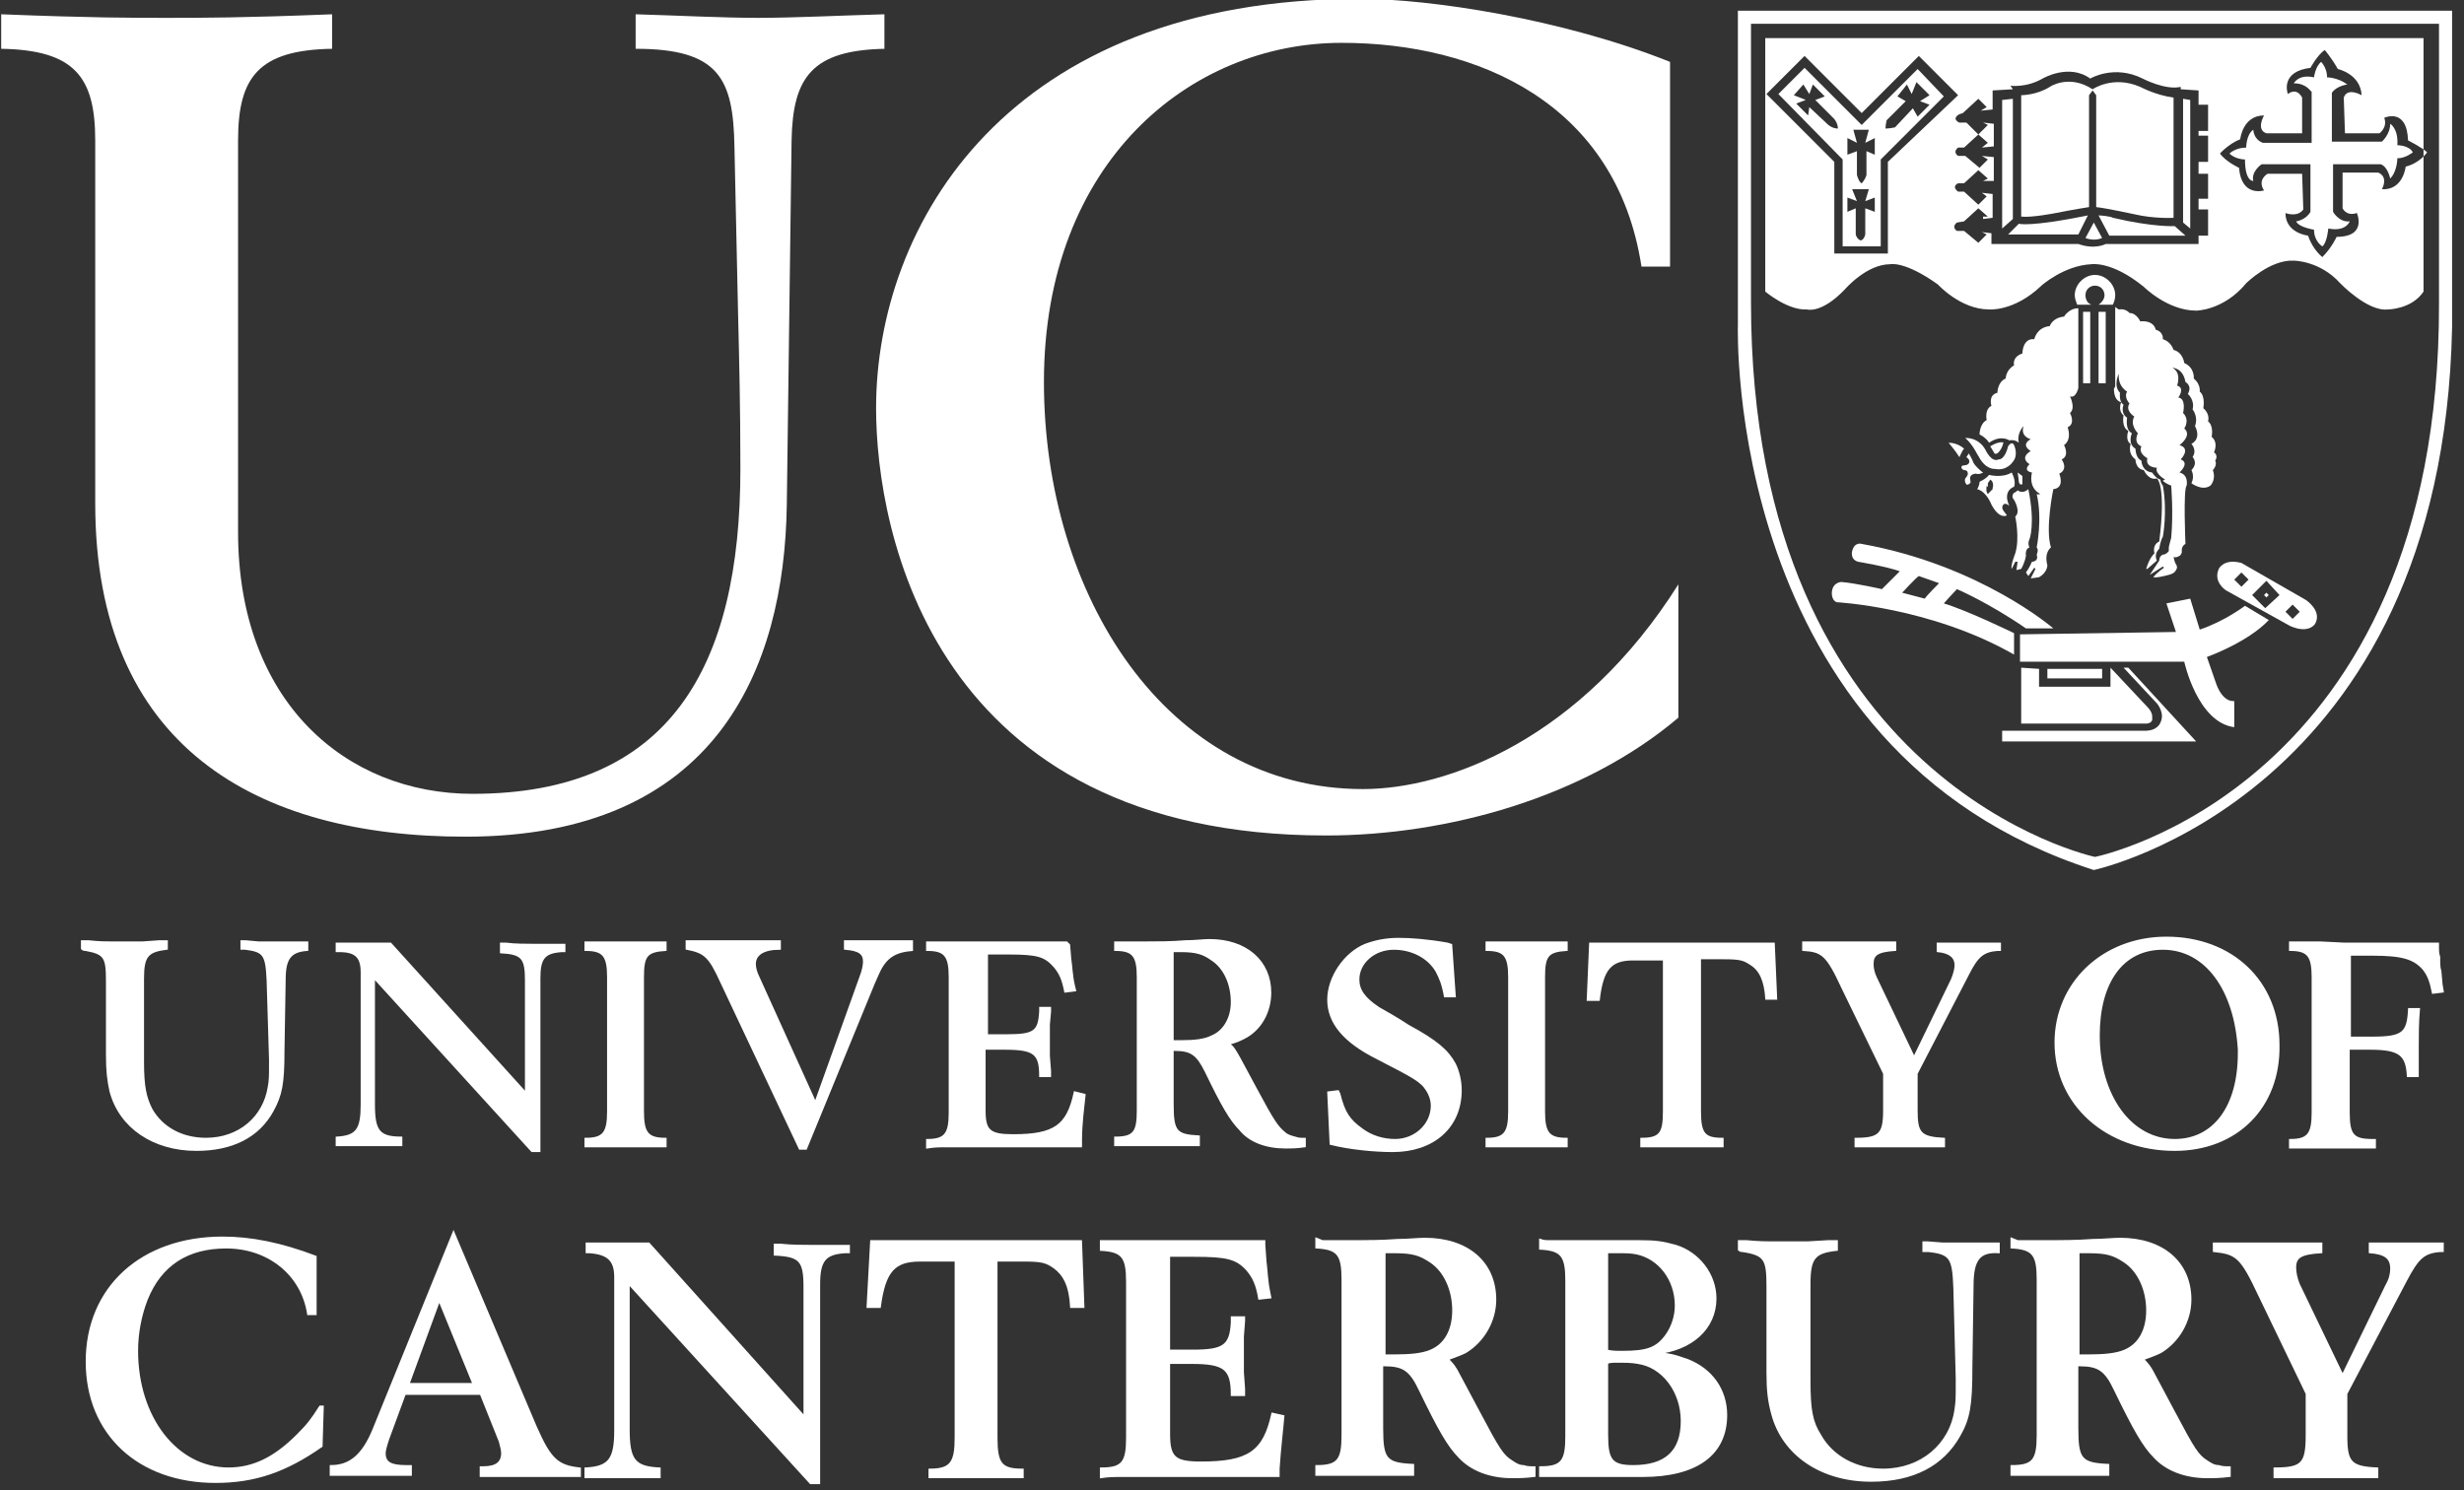 <?xml version="1.0" encoding="utf-8"?>
<!-- Generator: Adobe Illustrator 22.0.1, SVG Export Plug-In . SVG Version: 6.00 Build 0)  -->
<svg version="1.1" id="white" xmlns="http://www.w3.org/2000/svg" xmlns:xlink="http://www.w3.org/1999/xlink" x="0px" y="0px"
	 viewBox="0 0 207 125.2" style="enable-background:new 0 0 207 125.2;" xml:space="preserve">
<rect x="0" y="0" width="207" height="125.2" fill="#333333" stroke="none"/>
<style type="text/css">
	.st0{fill:#FFFFFF;}
	.st1{fill:none;}
	.st2{fill:#812A3A;}
	.st3{fill:none;stroke:#E20613;stroke-width:0.249;}
	.st4{fill:#FFFFFF;stroke:#FFFFFF;stroke-width:0.2;}
</style>
<g>
	<g>
		<path class="st0" d="M74.4,4.1c-6.2,0.1-7.8,2.4-7.9,7.7l-0.4,30.6c-0.2,13.9-6,27.9-27,27.9c-17.6,0-31.1-7.6-31.1-28V11.8
			c0-5.3-1.7-7.6-7.9-7.7V1.2c7.6,0.3,10.9,0.3,13.9,0.3c3,0,6.3,0,13.9-0.3v2.9c-6.2,0.1-7.9,2.4-7.9,7.7l0,32.9
			c0,14.3,9.1,22,19.7,22c16.6,0,22.5-10.7,22.5-27.3c0-5.3-0.1-9.1-0.2-13.3l-0.3-13.8c-0.1-5.7-1.3-8.2-8.3-8.2V1.2
			c3.5,0.1,7.3,0.3,10.3,0.3c3,0,6.9-0.2,10.6-0.3V4.1z"/>
		<path class="st0" d="M140.4,22.4h-2.5c-2.1-13.7-13.7-18.8-25.2-18.8c-12.7,0-25,10-25,28.5c0,17.9,10.3,34.2,26.8,34.2
			c7.1,0,18.3-4.2,26.5-17.2l0,11.2c-7.9,6.7-19.4,9.9-29.6,9.9c-33,0-37.8-25.5-37.8-35.9c0-15.4,11-34.4,40.6-34.4
			c6,0,17.1,1.7,26.1,5.3V22.4z"/>
	</g>
	<path class="st0" d="M206,0.9v26.6c-0.8,39.4-30.1,45.6-30.1,45.6c-31.1-10-29.9-45.8-29.9-45.8V0.9H206z M204.9,25.5V2h-57.8
		c0,0,0,22.6,0,23.4c0,40.5,28.9,46.6,28.9,46.6S205,66.2,204.9,25.5L204.9,25.5z"/>
	<path class="st0" d="M203.6,3.2v21.3c-1,1.5-3,1.5-3,1.5c-1.7,0.2-4-2.2-4-2.2c-1.7-1.9-3.9-1.9-3.9-1.9c-2-0.1-4,1.9-4,1.9
		c-1.9,2.3-4.2,2.3-4.2,2.3c-2.4,0-4.4-2-4.4-2c-2.7-2.2-4.4-1.9-4.4-1.9c-2.3,0.1-4.2,1.8-4.2,1.8c-2.3,2.2-4.4,2-4.4,2
		c-2.4,0-4.3-2.1-4.3-2.1c-2.8-2-4-1.7-4-1.7c-2,0-3.8,2.1-3.8,2.1c-2,2.1-3.2,1.7-3.2,1.7c-1.6,0.1-3.5-1.5-3.5-1.5V3.2L203.6,3.2z
		 M169.1,7.5l-1.7,0.1v1.6l-1,0.1l0.5-0.3l-0.7-0.7l-1.3,1.2l-0.3,0.1c-0.7,0.4,0,0.7,0,0.7l0.6,0l1,1l0.8-0.8l-0.4-0.2l0.9,0.1
		l0,1.9l-1,0.1L167,12l-0.8-0.7l-1.2,1.1l-0.5,0c-0.5,0.4,0,0.7,0,0.7l0.6,0l1.2,1l0.7-0.7l-0.5-0.3l1,0.1v2l-0.9,0l0.4-0.2
		l-0.8-0.7l-1.2,1.1l-0.5,0c-0.6,0.3,0,0.7,0,0.7l0.5,0l1.2,1.1l0.7-0.7l-0.4-0.3l0.9,0.1v2l-0.8,0.1l0-0.2l0.4,0l-0.8-0.7l-1.2,1.1
		l-0.6,0.1c-0.5,0.4,0,0.7,0,0.7l0.6,0l1.2,1l0.7-0.7l-0.4-0.2l0.8,0.1l0,0.9h7.3c1.4,0.5,2.3,0,2.3,0h7.8v-0.7h0.8v-2.2h-0.8v-0.9
		h0.8v-2.1h-0.8v-1h0.8v-2.2h-0.8V11h0.8V8.8h-0.8V7.6l-1.5-0.1V7.3c-1.3,0.3-3.2-0.7-3.2-0.7c-2.4-1.2-4.4,0-4.4,0
		c-1.8-1.3-4,0-4,0c-1.4,0.8-2.7,0.6-2.7,0.6L169.1,7.5z M193.4,8.2v3h-3c-0.9-0.3-0.2-1.5-0.2-1.5c-1.8,0-2,2-2,2
		c-1,0.4-1.7,1.2-1.7,1.2c0.5,0.7,1.6,1.2,1.6,1.2c0.2,2.5,2.1,1.9,2.1,1.9c-0.6-0.9,0.3-1.4,0.3-1.4h2.9l0.1,3
		c-0.5,0.7-1.5,0.3-1.5,0.3c0,1.7,1.9,1.9,1.9,1.9c0.4,1.2,1.2,1.8,1.2,1.8c0.8-0.8,1.2-1.7,1.2-1.7c2.6,0,1.7-2,1.7-2
		c-0.9,0.3-1.2-0.4-1.2-0.4l0-3h3c0.9,0.4,0.3,1.4,0.3,1.4c1.8,0.1,2-1.9,2-1.9c1.2-0.3,1.8-1.2,1.8-1.2c-0.4-0.4-1.6-1-1.6-1
		c-0.1-2.8-2-1.9-2-1.9c0.3,0.8-0.4,1.3-0.4,1.3h-2.9l-0.1-3c0.3-0.9,1.5-0.2,1.5-0.2c-0.1-1.8-2-2.2-2-2.2
		c-0.5-0.9-1.1-1.6-1.1-1.6c-0.6,0.4-1.2,1.5-1.2,1.5c-2.4,0.3-2,1.9-1.9,2.2c0,0,0,0,0,0C193,7.3,193.4,8.2,193.4,8.2z M154.1,13.6
		v7.7h4.5v-7.7l5.9-5.6l-3.3-3.3l-4.8,4.8l-4.8-4.8l-3.2,3.2L154.1,13.6z"/>
	<g>
		<path class="st1" d="M169.1,14.6L169.1,14.6L169.1,14.6z"/>
	</g>
	<polygon class="st0" points="168.2,8.4 169.1,8.3 169.1,18.4 168.2,19.2 	"/>
	<path class="st0" d="M168.7,19.7l0.9-0.9c0,0,0.9,0.3,5.8-0.7l-0.8,1.6L168.7,19.7z"/>
	<path class="st0" d="M175.9,18.7l-0.7,1.3c0,0,0.7,0.3,1.4,0L175.9,18.7z"/>
	<path class="st0" d="M176.3,18.1l0.9,1.7h6.4l-0.9-0.8c0,0-1.8,0.1-5.2-0.7C177.4,18.2,176.6,18.1,176.3,18.1z"/>
	<polygon class="st0" points="183.4,18.7 184,19.2 184,8.4 183.4,8.3 	"/>
	<path class="st0" d="M192.7,7c0,0,0.4-0.8,1.7-0.5c0,0,0.1-0.9,0.6-1.3c0,0,0.5,0.5,0.5,1.3c0,0,0.9,0,1.7,0.6c0,0-0.9,0.1-1.3,0.7
		l0,4.1l4.2,0c0,0,0.7-0.6,0.7-1.5c0,0,0.7,0.4,0.6,1.8c0,0,1,0,1.3,0.6c0,0-0.6,0.5-1.3,0.5c0,0,0,1.1-0.6,1.7c0,0-0.2-1-0.8-1.2
		h-4v4c0,0,0.5,0.9,1.4,0.8c0,0-0.3,0.9-1.8,0.6c0,0-0.1,1.2-0.5,1.5c0,0-0.7-0.4-0.7-1.4c0,0-1.3-0.2-1.5-0.7c0,0,0.8-0.1,1.2-0.8
		l0-4H190c0,0-0.9,0.6-0.7,1.4c0,0-0.7,0.1-0.7-1.8c0,0-0.8,0-1.3-0.5c0,0,0.5-0.5,1.4-0.5c0,0,0-1.1,0.6-1.5c0,0,0,0.8,0.8,1.1h4.1
		V7.7C194.1,7.7,193.8,7,192.7,7z"/>
	<rect x="175" y="26.2" class="st0" width="0.6" height="6"/>
	<rect x="176.3" y="26.2" class="st0" width="0.6" height="6"/>
	<path class="st2" d="M176.5,25.6L176.5,25.6z"/>
	<path class="st0" d="M177.5,25.6c0.1-0.2,0.2-0.5,0.2-0.8c0-0.9-0.8-1.7-1.7-1.7c-0.9,0-1.7,0.8-1.7,1.7c0,0.3,0.1,0.5,0.2,0.8
		l1.2,0c-0.3-0.1-0.5-0.4-0.5-0.8c0-0.5,0.4-0.8,0.8-0.8c0.5,0,0.8,0.4,0.8,0.8c0,0.3-0.2,0.6-0.5,0.8L177.5,25.6z"/>
	<path class="st0" d="M149.4,7.9l2.2-2.2l4.8,4.8l4.7-4.7l2.2,2.3l-5.3,5.3l0,7.3h-3.2l0-7.3L149.4,7.9z M155.7,10.9L156,12
		l-0.8-0.4v1.4l0.8-0.3v2c0.1,0.4,0.3,0.7,0.4,0.7c0,0,0.3-0.3,0.4-0.7v-2l0.7,0.3v-1.4l-0.8,0.4l0.3-1.1H155.7L155.7,10.9z
		 M155.6,15.9l0.4,1l-0.8-0.3v1.2l0.7-0.3v2.2c0.1,0.4,0.4,0.5,0.4,0.5c0.1,0,0.3-0.1,0.4-0.5v-2.2l0.8,0.3v-1.2l-0.8,0.3l0.3-1
		H155.6L155.6,15.9z M150.7,8l1,0.4l-0.8,0.3l1,1L152,9l1.6,1.5c0.4,0.3,0.7,0.3,0.8,0.3c0-0.1,0-0.4-0.3-0.8l-1.6-1.6l0.8-0.3l-1-1
		l-0.3,0.8l-0.5-0.8L150.7,8L150.7,8z M161,6.9l-0.4,1l-0.4-0.8l-0.8,1l0.7,0.4l-1.6,1.6c-0.1,0.4-0.1,0.7-0.1,0.7
		c0.1,0,0.3,0,0.8-0.1l1.5-1.6l0.4,0.7l1-1l-0.8-0.3l0.8-0.5L161,6.9L161,6.9z"/>
	<path class="st0" d="M169.7,53.3v2.3h13.8c0,0,1.1,5.1,4.2,5.5v-2.2c0,0-0.9,0.2-1.5-1.4l-0.8-2.3c0,0,3.4-1.2,5.2-3.1l-2-1.2
		c0,0-1.7,1.3-3.8,2l-0.8-2.6l-2,0.4l0.8,2.4L169.7,53.3z"/>
	<polygon class="st0" points="172,56.2 172,57 176.6,57 176.6,56.2 	"/>
	<path class="st0" d="M169.8,56.1v4.7h10.5c0,0,0.6,0,0.5-0.5c0,0,0.1-0.4-0.4-0.9l-3.1-3.3v1.6h-6v-1.5L169.8,56.1z"/>
	<path class="st0" d="M168.2,61.5v0.8h16.3l-5.7-6.2h-0.4l2.8,3c0,0,0.7,0.8,0.3,1.6c0,0-0.2,0.7-1.3,0.7H168.2z"/>
	<path class="st0" d="M154.3,50.6c-0.5-0.2-0.4-0.9-0.4-0.9c0.1-0.8,0.8-0.8,0.8-0.8c1.2,0.1,3.4,0.6,3.4,0.6l1.5-1.5
		c-1.1-0.4-3.5-0.8-3.5-0.8c-0.7-0.2-0.5-0.9-0.5-0.9c0.2-0.8,0.8-0.6,0.8-0.6c10,1.8,16.1,7.1,16.1,7.1h-2.3
		c-3.2-2.2-5.8-3.3-5.8-3.3c-0.3,0.3-1.1,1.2-1.1,1.2c2,0.6,5.9,2.5,5.9,2.5V55C162.2,51,154.3,50.6,154.3,50.6z M159.8,49.8
		c0.4,0.1,1.9,0.5,1.9,0.5c0.1-0.2,1.2-1.3,1.2-1.3c-0.3-0.1-1.7-0.6-1.7-0.6C161,48.5,159.8,49.8,159.8,49.8z"/>
	<path class="st0" d="M187,49.6c0,0-1.1-0.7-0.6-1.8c0,0,0.4-0.9,1.9-0.5l5.4,3.1c0,0,1.4,0.9,0.8,2c0,0-0.5,0.9-2.1,0.2L187,49.6z
		 M192.6,50.8l-0.6,0.6l0.6,0.6l0.6-0.6L192.6,50.8z M188.3,48.1l-0.6,0.6l0.6,0.6l0.6-0.6L188.3,48.1z M190.4,48.8l-1.2,1.2
		l1.1,1.1l1.2-1.1L190.4,48.8z"/>
	<polygon class="st0" points="190.4,49.8 190.2,50 190.4,50.2 190.6,50 	"/>
	<path class="st0" d="M166.3,36.5c0,0,0-0.9,0.6-1.2c0,0-0.2-0.9,0.4-1.2c0,0-0.3-0.9,0.5-1.1c0,0,0-0.9,0.7-1.2c0,0,0-0.7,0.7-1.1
		c0,0-0.2-0.7,0.7-1c0,0,0-1.3,1-1.2c0,0,0.2-1,1.3-1.1c0,0,0.2-0.7,1.2-0.8c0,0,0.4-0.7,1.2-0.7l0,6.7c0,0-0.2,0.9-0.7,0.7
		c0,0,0.5,1,0,1.4c0,0,0.5,0.9-0.2,1.2c0,0,0.4,1-0.3,1.5c0,0,0.5,0.9-0.2,1.2c0,0,0.6,0.8-0.2,1.2c0,0,0.5,1.2-0.5,1.3
		c0,0-0.7,3.3-0.2,4.9c0,0-0.6,0.4-0.3,1.5c0,0,0,0.6-0.7,1l-0.7,0.1l0.4-0.8l-0.1-0.1l-0.5,0.7l-0.2-0.3c0,0,0.3-0.4,0.5-0.9
		c0,0,0.6,0,0.4-0.6c0,0,0.2-0.4,0-0.6c0,0,0.5-2.4,0-4.5c0,0,0.1,0.1,0.3,0c0,0-1-0.4-0.7-1.8c0,0-0.8-0.1-0.2-0.7
		c0,0-0.9-0.5,0.1-1.1c0,0-0.9-0.5,0-1c0,0-0.9-0.2-0.6-1.1c0,0-0.6,0.6-0.4,1.4c0,0-0.3-0.3-0.8-0.2c0,0-0.7-0.5-1.7,0.2
		C167,37,166.7,36.7,166.3,36.5z"/>
	<path class="st0" d="M165.1,36.8c0,0,1.1-0.1,1.7,1c0,0,0.5,1.1,1.1,0.8c0,0,0.5,0.1,0.8-1.1c0,0,0.3-0.5,0.5-0.1
		c0,0,0.4,0.8-0.1,1.4c0,0-0.5,0.8-1.5,0.6c0,0-0.8,0.1-1.4-1.1C166.2,38.4,165.8,37.4,165.1,36.8z"/>
	<path class="st0" d="M167.2,37.5l0.3,0.5c0,0,0.1,0.3,0.4,0c0,0,0.3-0.3,0.4-0.8C168.4,37.2,168,37,167.2,37.5z"/>
	<path class="st0" d="M165,37.7c0,0-0.5-0.5-1.3-0.5c0,0,0.6,0.7,0.9,1.2C164.6,38.5,164.8,37.9,165,37.7z"/>
	<path class="st0" d="M169.5,41.2c0,0-0.2,0.2-0.3,0.2c0,0-0.3,0.3,0,0.6c0,0,0.6,1,0.1,1.4c0,0,0.4,1.8,0,3.1c0,0-0.4,1-0.3,1.3
		l0.3-0.6l0.2,0l-0.1,0.7l0.4-0.1c0,0,0.3-0.5,0.4-1.1c0,0-0.1-0.6,0.3-0.7c0,0-0.2-0.3,0-0.7c0,0,0.5-1.3-0.1-4.2
		C170.3,41.2,169.9,41.5,169.5,41.2z"/>
	<path class="st0" d="M169.5,39.7c0,0,0.1,0.6,0.1,0.8l0.1,0.2l0.2,0l0-0.7L169.5,39.7z"/>
	<path class="st0" d="M169.8,8c0,0,1.3,0,2.4-0.7c0,0,1.6-1.1,3.6,0.2c0,0,1.7-1.2,4-0.2c0,0,1.3,0.7,2.8,0.9v10.1
		c0,0-1.6,0.1-3.3-0.3c0,0-2.3-0.5-3.2-0.6V8l-0.3-0.4L175.5,8v9.4c0,0-1.3,0.2-2.8,0.5c0,0-2,0.4-2.9,0.3L169.8,8z"/>
	<path class="st0" d="M167.1,39.9c0,0,1.1,0.3,1.9-0.2c0,0,0.4,0.7,0.2,1.2c0,0-1,0.3-0.4,1.6c0,0-0.3-0.3-0.5-0.1
		c0,0-0.2,0.2,0,0.5l0.3,0.4c0,0-0.6,0.4-1.3-0.9c0,0-0.4-1.1-1.2-1.3c0,0,0.2-0.3,0.2-0.6C166.2,40.5,166.8,40.3,167.1,39.9z
		 M167,40.9c-0.1,0-0.1-0.1-0.1-0.2c0,0,0,0,0,0.1c0,0.1-0.1,0.5,0.1,0.7l0.2-0.2l0,0l0,0l0.2-0.2c0,0,0,0,0,0c0,0,0,0,0,0
		c0,0,0-0.1,0-0.1c0.1-0.3,0-0.6-0.2-0.7l-0.2,0.3l0,0l0,0L167,40.9z"/>
	<g>
		<path class="st0" d="M181.2,47.1c-0.1-0.2-0.2-0.6,0.2-1c0,0,0.1-0.7,0.3-1c0,0,0.4-2.1,0-4.3c0,0-0.2-0.2-0.2-0.5
			c-0.4-0.1-0.7-0.6-0.7-0.6c-0.9-0.1-0.9-1-0.9-1c-0.5-0.2-0.5-1-0.5-1c-0.7-0.4-0.3-1.3-0.3-1.3c-0.6-0.3-0.4-1.3-0.4-1.3
			c-0.6-0.4-0.3-1.1-0.3-1.1c-0.4-0.2-0.3-1-0.3-1c-0.6-0.6-0.1-1.6-0.1-1.6c-0.1,1.1,0.7,1.5,0.7,1.5c-0.3,0.5,0.2,1,0.2,1
			c-0.4,0.6,0.4,1.1,0.4,1.1c-0.4,0.7,0.3,1.4,0.3,1.4c-0.4,0.9,0.3,1.1,0.3,1.1c-0.3,0.6,0.5,1,0.5,1c-0.2,0.8,0.8,0.8,0.8,0.8
			c-0.2,0.5,0.7,1,0.7,1c-0.1,0-0.2,0.1-0.2,0.1c0.1,0.1,0.4,0.3,0.7,0.4c0,0,0.2,2.3,0,4.4c0,0-0.2,0.7-0.2,0.8c0,0,0,0.2,0,0.3
			c0,0-0.2,0.3-0.5,0.3c0,0-0.3,0.1-0.3,0.5l-0.8,1.2l1.1-0.7l0.1,0.1c0,0-0.6,0.4-0.9,0.8c0,0,0.2,0.1,1.3-0.2c0,0,0.5-0.1,0.6-0.4
			c0,0,0.2-0.2,0-0.5c0,0-0.1-0.1-0.2-0.6c0,0,0.2,0.1,0.5-0.1c0,0,0.1,0,0.2-0.3c0,0-0.1-0.5,0.3-0.7c0,0-0.2-4.6,0.1-4.9
			c0,0,0.2-0.9-0.6-1.1c0,0,0.9-0.8,0.1-1.1c0,0,0.9-0.9-0.1-1.2c0,0,1.1-0.8,0.4-1.4c0,0,0.5-0.7-0.1-1.3c0,0,0.3-1.2-0.4-1.3
			c0,0,0.6-0.8-0.1-1c0,0,0.4-1.1-0.4-1.5c0,0,0.9,0,1.1,1.2c0,0,0.6,0.3,0.2,1c0,0,0.6,0.5,0.4,1.3c0,0,0.5,0.6,0.2,1.4
			c0,0,0.6,1-0.3,1.5c0,0,0.5,0.5,0.1,1.1c0,0,0.5,0.5-0.1,1.1c0,0,0.3,0.5,0,1.1c0,0,0.9,0.7,1.6,0.2c0,0,0.5-0.5,0.2-1.3
			c0,0,0.4-0.4,0.2-0.8c0,0,0.3-0.4-0.1-0.7c0,0,0.4-0.8-0.2-1.3c0,0,0.2-0.9-0.3-1.3c0,0,0.2-0.6-0.4-1.1c0,0,0.2-1-0.3-1.4
			c0,0,0.1-0.6-0.5-1.1c0,0,0.1-0.9-0.8-1.3c0,0-0.1-0.9-0.9-1.1c0,0-0.2-0.7-0.9-0.9c0,0,0.1-0.6-0.6-0.8c0,0-0.1-0.8-1.3-0.7
			c0,0-0.3-0.7-0.9-0.7c0,0-0.3-0.4-0.9-0.3l-0.3-0.2v6.6c0,0,0,0.2-0.1,0.2c0,0-0.1,1,0.6,1.2c0,0-0.3,0.7,0.2,1.1
			c0,0-0.2,1,0.4,1.3c0,0-0.3,0.8,0.2,1.1c0,0-0.3,0.8,0.4,1.3c0,0,0,0.8,0.7,0.9c0,0,0.4,0.9,1.1,0.7c0,0,0.8,0.5,0.2,5.3
			c0,0-0.6,0.2-0.4,1c0,0-0.4,0.3-0.7,1.3h0.1L181.2,47.1z"/>
	</g>
	<path class="st0" d="M165.4,38.1c0,0,0.3,0.5,0.4,0.8c0.1,0.2,0.6,0.7,0.8,0.8c0,0-0.3,0.2-0.6,0.1c0,0-0.5,0-0.5,0.4
		c0,0,0.1,0.4,0,0.4c0,0-0.2,0.2-0.3,0.1c0,0-0.2-0.2-0.1-0.5c0,0,0.3-0.3,0.2-0.5c0,0,0-0.2-0.3-0.2c0,0,0,0,0,0
		c-0.3-0.1-0.3-0.4,0-0.4c0,0,0.6,0,0.4-0.5l-0.2-0.2L165.4,38.1z"/>
	<path class="st3" d="M189.3,10.7"/>
	<g>
		<path class="st4" d="M23.9,82.3l-0.1,6c0,2.8-0.2,3.7-0.9,5c-1.2,2.2-3.4,3.3-6.4,3.3c-3.6,0-6.4-1.9-7.2-4.9
			c-0.2-0.9-0.3-1.7-0.3-3.1v-6.2c0-2-0.2-2.3-1.8-2.6c-0.1,0-0.2,0-0.3-0.1v-0.6h0.5c1,0.1,1.3,0.1,2.2,0.1c1,0,1.9,0,2.4,0
			l1.4-0.1l0.6,0v0.6c-1.6,0.2-2,0.6-2,2.5v7c0,2.1,0.2,3,0.7,4c0.9,1.6,2.6,2.5,4.6,2.5c2.8,0,4.9-1.8,5.3-4.4
			c0.1-0.5,0.1-1,0.1-1.7c0-0.2,0-0.4,0-0.6l-0.2-6.6c-0.1-2.2-0.3-2.5-1.9-2.7l-0.3,0v-0.6l0.3,0l1.1,0.1c0.3,0,0.7,0,1.1,0
			c0.4,0,0.8,0,1.6,0l1,0l0.4,0v0.6C24.4,79.9,23.9,80.5,23.9,82.3z"/>
		<path class="st4" d="M47.4,79.9h-0.2c-1.5,0.1-1.9,0.6-1.9,2.3v14.5h-0.6L31.4,82.1l0,10.7c0,2.2,0.4,2.8,2.3,2.8v0.6
			c-1,0-1.7,0-2.6,0c-1.1,0-2.1,0-2.8,0v-0.6c1.7-0.1,2.1-0.7,2.1-2.8V82.2v-0.5c0-1.3-0.5-1.8-1.9-1.8c0,0-0.1,0-0.2,0v-0.6l0.4,0
			h0.9l1,0l1,0h0.8h0.4l11.4,12.6v-9.5c0-1.9-0.3-2.3-2.1-2.4v-0.7h0.4c0.7,0.1,1.8,0.1,2.4,0.1l1,0c0.9,0,0.9,0,1.5,0V79.9z"/>
		<path class="st4" d="M55.9,79.8c-1.6,0.1-1.9,0.5-1.9,2.3v11.3c0,1.8,0.4,2.3,1.9,2.3v0.6c-1.5,0-2,0-3.3,0c-1.3,0-1.9,0-3.4,0
			v-0.6c1.5,0,1.9-0.5,1.9-2.3V82.1c0-1.8-0.4-2.3-1.9-2.3v-0.6c1.5,0,2.4,0,3.9,0c1.4,0,1.7,0,2.8,0V79.8z"/>
		<path class="st4" d="M76.7,79.8c-1.5,0.1-2.3,0.6-2.9,1.9l-0.4,0.9l-5.7,13.9h-0.5l-6.6-14c-1-2.2-1.4-2.5-2.9-2.8v-0.6h0.4h1.6
			c0.4,0,1.5,0,2.4,0c0.6,0,1.1,0,1.3,0l1.5,0l0.6,0v0.6c-1.4,0-2.1,0.5-2.1,1.3c0,0.3,0.1,0.7,0.3,1.1l4.8,10.6l3.8-10.6
			c0.2-0.5,0.3-1,0.3-1.3c0-0.7-0.4-1-1.6-1.1v-0.6c0.2,0,0.3,0,0.4,0c0.2,0,0.5,0,1,0c0.7,0,1.1,0,1.3,0c0.2,0,0.6,0,1.3,0l1.1,0
			l0.5,0V79.8z"/>
		<path class="st4" d="M89.8,79.4l0.1,1.2c0.1,0.6,0.1,1.3,0.3,2.2l0.1,0.4l-0.8,0.1c-0.2-1-0.4-1.5-0.9-2.1
			c-0.8-0.9-1.4-1.1-3.9-1.1h-1.8v6.9h1.7c2.3,0,2.7-0.3,2.8-2l0-0.3h0.8v0.3l-0.1,1.1c0,0.3,0,0.8,0,1.4c0,0.5,0,0.9,0,1.2l0.1,1.3
			v0.4h-0.8c0-1.9-0.5-2.3-3-2.3h-1.7v5.2c0,1.7,0.4,2.1,2.4,2.1c3.5,0,4.6-0.8,5.2-3.6l0.8,0.2c-0.1,1-0.3,2.4-0.3,3.8l0,0.5
			c-1.1,0-2.6,0-4.6,0c-0.8,0-1.3,0-4.4,0h-2.1c-1,0-1.1,0-1.8,0.1v-0.6c1.5,0,1.9-0.5,1.9-2.3V82.1c0-1.8-0.4-2.3-1.9-2.3v-0.6
			l0.5,0l1.3,0h1.9l2.3,0l2.6,0l2.3,0l0.8,0L89.8,79.4z"/>
		<path class="st4" d="M94.1,79.2c0.7,0,1.4,0,2.2,0c1,0,2.1,0,3.3-0.1c0.8,0,1.5-0.1,2-0.1c3.1,0,5.1,1.8,5.1,4.4
			c0,1.6-0.8,3.1-2.2,3.8c-0.4,0.2-0.6,0.3-1.3,0.5c0.4,0.3,0.5,0.5,0.9,1.2l1.4,2.6c1.5,2.8,1.8,3.2,2.4,3.7
			c0.2,0.2,0.5,0.3,0.9,0.4c0.3,0.1,0.4,0.1,0.8,0.1v0.6c-0.7,0.1-1.1,0.1-1.6,0.1c-1.6,0-3-0.5-3.8-1.5c-0.8-0.8-1.5-2-2.9-4.9
			c-0.7-1.4-1.2-1.8-2.6-1.8h-0.2v4.6c0,2.3,0.3,2.6,2.2,2.7v0.7l-2.3,0c-0.6,0-1.2,0-1.7,0c-0.9,0-1.5,0-3,0v-0.6
			c1.6,0,1.9-0.5,1.9-2.3V82.1c0-1.8-0.4-2.3-1.9-2.3v-0.6L94.1,79.2z M98.5,87.5c0.4,0,0.5,0,0.7,0c1.2,0,2-0.1,2.6-0.4
			c1-0.4,1.7-1.5,1.7-2.9c0-1.5-0.6-2.9-1.7-3.6c-0.7-0.5-1.3-0.7-2.6-0.7H99h-0.5V87.5z"/>
		<path class="st4" d="M122.2,83.7h-0.8c-0.2-1.1-0.4-1.5-0.7-2.1c-0.7-1.2-2.1-1.9-3.6-1.9c-1.7,0-3,1.2-3,2.6
			c0,0.9,0.5,1.6,1.7,2.4c0.7,0.4,1.6,0.9,2.5,1.5c2.4,1.3,3.3,2.1,3.9,3.2c0.3,0.6,0.5,1.4,0.5,2.2c0,3.1-2.3,5.1-5.7,5.1
			c-1.5,0-3.6-0.2-5.2-0.6l-0.2-4.3l0.8-0.1l0.1,0.2c0.4,1.6,0.8,2.2,1.9,3c0.8,0.6,1.8,0.9,2.8,0.9c1.7,0,3.1-1.3,3.1-2.9
			c0-0.5-0.2-1-0.4-1.3c-0.5-0.8-1.1-1.1-4.2-2.7c-2.8-1.4-4.1-3-4.1-4.9c0-1.9,1.4-3.9,3.1-4.6c0.8-0.3,1.7-0.5,2.8-0.5
			c1,0,2.4,0.1,4.1,0.4l0.3,0.1L122.2,83.7z"/>
		<path class="st4" d="M131.6,79.8c-1.6,0.1-1.9,0.5-1.9,2.3v11.3c0,1.8,0.4,2.3,1.9,2.3v0.6c-1.5,0-2,0-3.3,0c-1.3,0-1.9,0-3.4,0
			v-0.6c1.5,0,1.9-0.5,1.9-2.3V82.1c0-1.8-0.4-2.3-1.9-2.3v-0.6c1.5,0,2.4,0,3.9,0c1.4,0,1.7,0,2.8,0V79.8z"/>
		<path class="st4" d="M149.2,83.9h-0.8c-0.1-1.5-0.5-2.4-1.3-2.9c-0.6-0.4-0.9-0.5-2.3-0.5h-2v12.9c0,1.9,0.4,2.3,1.9,2.3v0.6
			l-2.1,0c-0.5,0-0.9,0-1.2,0c-0.3,0-0.7,0-1.4,0c-0.5,0-1.2,0-2.1,0v-0.6c1.6,0,1.9-0.5,1.9-2.3V80.6h-2.6c-1.9,0-2.6,0.8-2.9,3.4
			h-0.9l0.2-4.7l0.4,0h1.9h2.3h3.1h3.1l2.4,0l1.7,0h0.5L149.2,83.9z"/>
		<path class="st4" d="M167.8,79.8c-1.2,0.1-1.7,0.5-2.5,2.1l-4.3,8.3v3.1c0,1.9,0.3,2.3,2.3,2.4v0.6l-0.6,0c-1.3,0-2.4,0-3.2,0
			c-0.9,0-1.8,0-2.8,0l-0.8,0v-0.6c2,0,2.4-0.4,2.4-2.4v-3.1l-3.5-7.2c-1.3-2.8-1.7-3.1-3.3-3.2v-0.6h0.5l1.4,0c0.9,0,1.6,0,2.1,0
			c0.8,0,2.4,0,3.2,0l0.5,0v0.6c-1.5,0.1-1.9,0.4-1.9,1.2c0,0.4,0.1,0.8,0.3,1.2l3.2,6.7l3.2-6.6c0.2-0.5,0.3-0.9,0.3-1.2
			c0-0.7-0.5-1.1-1.5-1.2v-0.6l0.4,0l0.9,0h1.3c0.4,0,0.8,0,1.4,0l0.8,0h0.4V79.8z"/>
		<path class="st4" d="M182.7,96.6c-5.7,0-10-3.8-10-9c0-5,4-8.8,9.3-8.8c5.5,0,9.4,3.7,9.4,9C191.5,93,187.9,96.6,182.7,96.6z
			 M181.7,79.7c-3.4,0-5.4,2.8-5.4,7.3c0,5.1,2.7,8.8,6.4,8.8c3.3,0,5.4-2.8,5.4-7.3c0-0.1,0-0.2,0-0.3
			C187.8,83.1,185.3,79.7,181.7,79.7z"/>
		<path class="st4" d="M204.8,79.7c0,0.2,0,0.4,0.1,0.7c0,0.6,0,0.9,0.1,1.2l0.1,1.1l0.1,0.6l-0.8,0.1c-0.2-1-0.4-1.5-0.8-2
			c-0.8-0.9-1.8-1.2-4.3-1.2h-1.9v7h1.9c2.6,0,3-0.4,3.1-2.4h0.8c-0.1,1.2-0.1,2.1-0.1,3.2c0,0.6,0,1.2,0,1.9l0,0.5h-0.8
			c-0.1-1.8-0.7-2.3-3.2-2.3h-1.8v5.4c0,1.9,0.4,2.3,2,2.3h0.2l0,0.6l-0.5,0c-0.7,0-1.8,0-3.1,0c-0.8,0-1.5,0-2.1,0h-1.2l-0.2,0
			v-0.6c1.5,0,1.9-0.5,1.9-2.3V82.1c0-1.8-0.4-2.3-1.9-2.3v-0.6c0.3,0,0.5,0,0.6,0c0.2,0,0.8,0,1.9,0l2,0.1h2.4h2.6h0.3
			c1.2,0,1.5,0,2.6,0L204.8,79.7z"/>
		<path class="st4" d="M27,121.5c-3,2.1-5.6,3-8.9,3c-6.4,0-10.8-4-10.8-10.1c0-6.2,4.6-10.4,11.4-10.4c2.4,0,4.9,0.5,7.8,1.6v0.4
			l0,1.3v1.3v1.2l0,0.6h-0.6c-0.5-3.3-3.3-5.6-6.9-5.6c-3.2,0-5.5,1.4-6.7,4.4c-0.5,1.3-0.8,2.8-0.8,4.3c0,5.6,3.3,9.9,7.7,9.9
			c2.1,0,3.9-0.9,5.8-2.8c0.9-0.9,1.2-1.3,1.9-2.4h0.2L27,121.5z"/>
		<path class="st4" d="M45,119.9c1.2,2.7,1.8,3.3,3.7,3.5v0.6l-0.8,0c-0.8,0-1.9,0-3.2,0c-1.4,0-2.7,0-3.6,0h-0.7v-0.7h0.2
			c1.1,0,1.6-0.4,1.6-1.2c0-0.3-0.1-0.6-0.2-1l-1.6-4H34l-1.4,3.8c-0.2,0.6-0.3,1-0.3,1.2c0,0.8,0.5,1.1,1.8,1.1l0.4,0v0.7
			c-1,0-1.3,0-2.5,0c-0.9,0-2,0-3.8,0h-0.4v-0.7c1.6,0,2.7-0.9,3.6-3.1l6.7-16.5L45,119.9z M34.3,116.3h5.5l-2.9-7.1L34.3,116.3z"/>
		<path class="st4" d="M71.2,105.2H71c-1.7,0.1-2.2,0.7-2.2,2.7v16.7h-0.7l-15.3-16.8l0,12.3c0,2.6,0.5,3.2,2.6,3.3v0.7
			c-1.2,0-2,0-3,0c-1.3,0-2.4,0-3.2,0v-0.7c2-0.1,2.5-0.8,2.5-3.2v-12.3v-0.6c0-1.4-0.6-2-2.2-2.1c0,0-0.1,0-0.2,0v-0.7l0.4,0h1.1
			l1.2,0l1.1,0h0.9h0.5l13.1,14.6v-11c0-2.2-0.4-2.6-2.5-2.7v-0.8h0.5c0.8,0.1,2.1,0.1,2.8,0.1l1.2,0c1,0,1.1,0,1.7,0V105.2z"/>
		<path class="st4" d="M91,109.8h-1c-0.1-1.8-0.6-2.7-1.4-3.3c-0.7-0.5-1.1-0.6-2.6-0.6h-2.3v14.9c0,2.2,0.4,2.7,2.2,2.7v0.6l-2.4,0
			c-0.6,0-1.1,0-1.4,0c-0.3,0-0.8,0-1.6,0c-0.6,0-1.4,0-2.4,0v-0.6c1.8,0,2.2-0.6,2.2-2.7v-14.9h-3c-2.2,0-3,0.9-3.4,3.9h-1l0.3-5.5
			l0.4,0h2.2h2.7H82h3.6l2.7,0l2,0h0.5L91,109.8z"/>
		<path class="st4" d="M106.2,104.6l0.1,1.4c0.1,0.7,0.1,1.5,0.3,2.5l0.1,0.5l-0.9,0.1c-0.2-1.2-0.5-1.8-1-2.4
			c-0.9-1-1.7-1.2-4.5-1.2h-2.1v8h2c2.6,0,3.2-0.4,3.3-2.4l0-0.4h1v0.3l-0.1,1.3c0,0.4,0,0.9,0,1.6c0,0.6,0,1.1,0,1.4l0.1,1.4v0.5
			h-1c0-2.2-0.6-2.7-3.4-2.7h-1.9v6c0,2,0.5,2.4,2.7,2.4c4,0,5.3-0.9,6-4.1l0.9,0.2c-0.1,1.2-0.3,2.8-0.4,4.4l0,0.6
			c-1.3,0-3,0-5.3,0c-0.9,0-1.5,0-5.1,0h-2.5c-1.1,0-1.3,0-2,0.1v-0.7c1.8,0,2.2-0.5,2.2-2.6v-13.1c0-2.1-0.4-2.6-2.2-2.7v-0.7
			l0.6,0l1.5,0H97l2.6,0l3,0l2.7,0l0.9,0L106.2,104.6z"/>
		<path class="st4" d="M111.1,104.3c0.8,0,1.7,0,2.5,0c1.2,0,2.5,0,3.8-0.1c0.9,0,1.7-0.1,2.3-0.1c3.6,0,5.9,2,5.9,5.1
			c0,1.8-1,3.5-2.5,4.4c-0.4,0.2-0.7,0.3-1.5,0.6c0.4,0.4,0.6,0.6,1,1.4l1.6,3c1.7,3.2,2,3.7,2.8,4.2c0.3,0.2,0.6,0.4,1,0.4
			c0.3,0.1,0.5,0.1,0.9,0.1v0.7c-0.8,0.1-1.3,0.1-1.9,0.1c-1.8,0-3.4-0.6-4.4-1.7c-0.9-0.9-1.7-2.3-3.3-5.6c-0.8-1.7-1.4-2.1-3-2.1
			h-0.2v5.3c0,2.6,0.3,3,2.6,3.1v0.8l-2.7,0c-0.7,0-1.3,0-1.9,0c-1.1,0-1.8,0-3.5,0v-0.7c1.8,0,2.2-0.5,2.2-2.6v-13.1
			c0-2.1-0.4-2.6-2.2-2.7v-0.7L111.1,104.3z M116.3,113.9c0.4,0,0.6,0,0.9,0c1.3,0,2.3-0.1,3-0.4c1.2-0.5,1.9-1.7,1.9-3.4
			c0-1.7-0.7-3.3-1.9-4.1c-0.9-0.6-1.5-0.8-3-0.8h-0.3h-0.6V113.9z"/>
		<path class="st4" d="M130,104.3c0.2,0,0.9,0,1.8,0c1.2,0,1.9,0,2.2,0c0.4,0,1.2,0,2.1,0c0.6,0,1.1,0,1.5,0c1.6,0,2.1,0.1,3.2,0.4
			c1.9,0.6,3.3,2.4,3.3,4.4c0,2.5-2,4.3-5,4.6c1.4,0.1,1.8,0.3,2.7,0.6c2,0.8,3.2,2.5,3.2,4.6c0,3.3-2.5,5.1-7,5.1
			c-0.6,0-1.6,0-2.9,0c-0.9,0-1.9,0-2.9,0h-2.2h-0.6v-0.7c1.8,0,2.2-0.5,2.2-2.6v-13.1c0-2.1-0.4-2.6-2.2-2.7v-0.7
			C129.7,104.3,129.9,104.3,130,104.3z M135,113.5c0.5,0.1,0.7,0.1,1.3,0.1c2.1,0,2.9-0.3,3.7-1.4c0.5-0.7,0.8-1.6,0.8-2.5
			c0-2.2-1.4-4-3.3-4.4c-0.5-0.1-0.9-0.1-1.5-0.1c-0.1,0-0.4,0-0.7,0H135V113.5z M135,120.6c0,2.1,0.4,2.6,2.2,2.6
			c2.7,0,4.1-1.2,4.1-3.8c0-2.5-1.6-4.6-3.7-4.9c-0.5-0.1-1.1-0.1-1.7-0.1c-0.5,0-0.6,0-0.9,0.1V120.6z"/>
		<path class="st4" d="M165.7,108l-0.1,6.9c0,3.2-0.2,4.3-1,5.7c-1.4,2.5-3.9,3.8-7.4,3.8c-4.2,0-7.4-2.2-8.3-5.6
			c-0.3-1.1-0.4-2-0.4-3.5v-7.2c0-2.3-0.2-2.7-2.1-3c-0.1,0-0.2,0-0.3-0.1v-0.7h0.6c1.1,0.1,1.5,0.1,2.5,0.1c1.1,0,2.2,0,2.7,0
			l1.7-0.1l0.7,0v0.7c-1.9,0.2-2.3,0.7-2.3,2.9v8.1c0,2.5,0.2,3.5,0.9,4.6c1,1.8,3,2.9,5.3,2.9c3.2,0,5.7-2.1,6.1-5.1
			c0.1-0.6,0.1-1.1,0.1-1.9c0-0.2,0-0.5,0-0.7l-0.2-7.6c-0.1-2.5-0.3-2.9-2.2-3.1l-0.4,0v-0.7l0.3,0l1.3,0.1c0.4,0,0.8,0,1.2,0
			c0.4,0,0.9,0,1.9,0l1.2,0l0.4,0v0.7C166.3,105.1,165.7,105.8,165.7,108z"/>
		<path class="st4" d="M169.5,104.3c0.8,0,1.7,0,2.5,0c1.2,0,2.5,0,3.8-0.1c0.9,0,1.7-0.1,2.3-0.1c3.6,0,5.9,2,5.9,5.1
			c0,1.8-1,3.5-2.5,4.4c-0.4,0.2-0.7,0.3-1.5,0.6c0.4,0.4,0.6,0.6,1,1.4l1.6,3c1.7,3.2,2,3.7,2.8,4.2c0.3,0.2,0.6,0.4,1,0.4
			c0.3,0.1,0.5,0.1,0.9,0.1v0.7c-0.8,0.1-1.3,0.1-1.9,0.1c-1.8,0-3.4-0.6-4.4-1.7c-0.9-0.9-1.7-2.3-3.3-5.6c-0.8-1.7-1.4-2.1-3-2.1
			h-0.2v5.3c0,2.6,0.3,3,2.6,3.1v0.8l-2.7,0c-0.7,0-1.3,0-1.9,0c-1.1,0-1.8,0-3.5,0v-0.7c1.8,0,2.2-0.5,2.2-2.6v-13.1
			c0-2.1-0.4-2.6-2.2-2.7v-0.7L169.5,104.3z M174.6,113.9c0.4,0,0.6,0,0.9,0c1.3,0,2.3-0.1,3-0.4c1.2-0.5,1.9-1.7,1.9-3.4
			c0-1.7-0.7-3.3-1.9-4.1c-0.9-0.6-1.5-0.8-3-0.8h-0.3h-0.6V113.9z"/>
		<path class="st4" d="M205,105.1c-1.4,0.1-1.9,0.6-2.9,2.5l-5,9.5v3.6c0,2.2,0.4,2.6,2.6,2.7v0.7l-0.7,0c-1.5,0-2.7,0-3.7,0
			s-2.1,0-3.3,0l-0.9,0v-0.7c2.3,0,2.7-0.4,2.7-2.8v-3.5l-4-8.3c-1.5-3.2-1.9-3.5-3.8-3.7v-0.6h0.6l1.6,0c1.1,0,1.9,0,2.5,0
			c1,0,2.8,0,3.8,0l0.5,0v0.7c-1.7,0.1-2.2,0.4-2.2,1.3c0,0.4,0.1,0.9,0.3,1.4l3.7,7.7l3.7-7.6c0.3-0.5,0.4-1,0.4-1.4
			c0-0.9-0.5-1.3-1.8-1.4v-0.7l0.4,0l1.1,0h1.5c0.4,0,0.9,0,1.7,0l0.9,0h0.5V105.1z"/>
	</g>
</g>
</svg>
